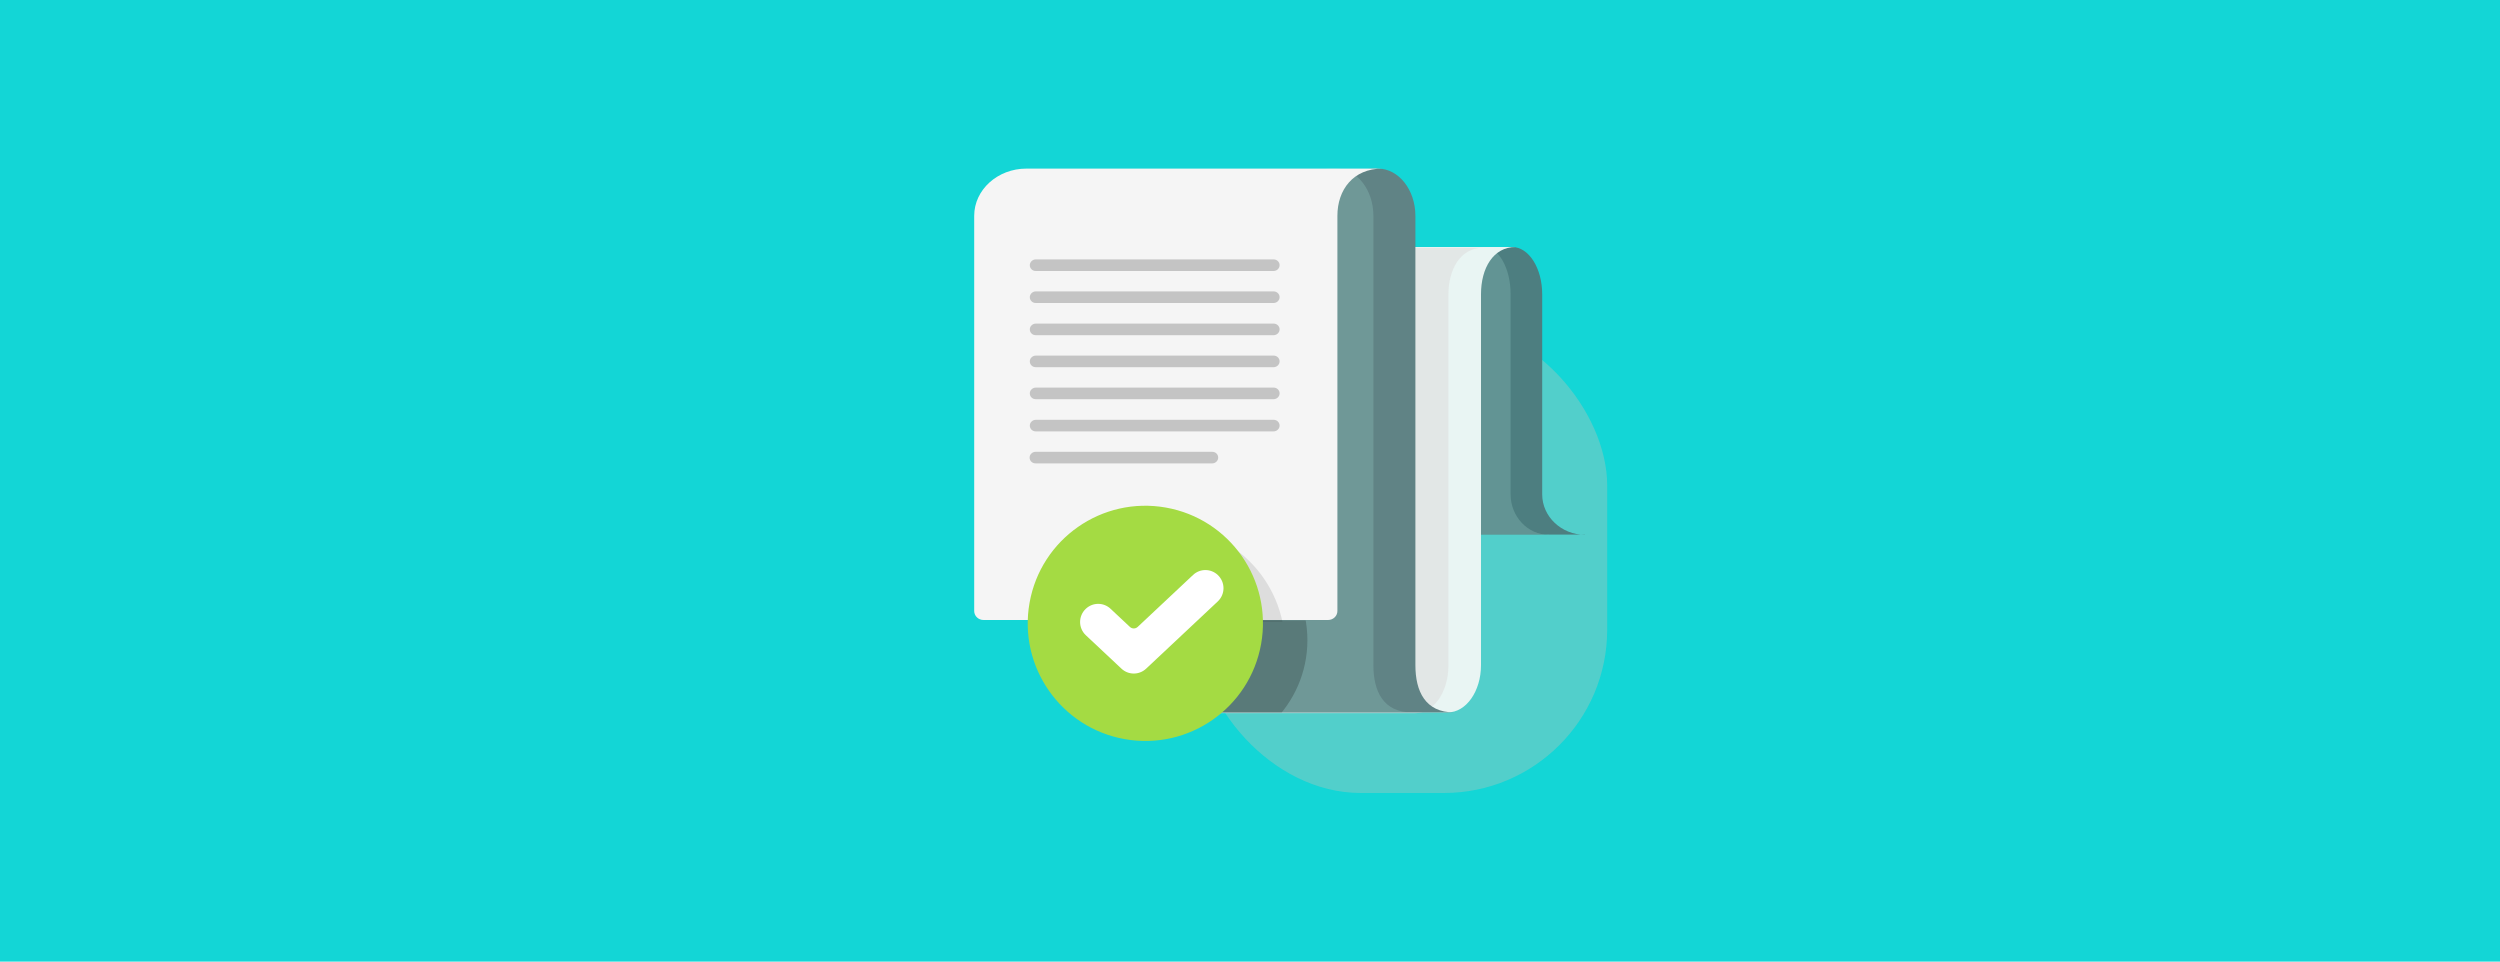 <?xml version="1.0" encoding="UTF-8"?><svg xmlns="http://www.w3.org/2000/svg" xmlns:xlink="http://www.w3.org/1999/xlink" viewBox="0 0 1250 480.8"><defs><clipPath id="g"><path d="m723.8,139.1h-269.9c-3.8,0-6.8,2.4-6.8,5.3l-.7,161.2c0,2.9,3,5.3,6.8,5.3h269.9c3.8,0,6.8-2.4,6.8-5.3l.7-161.2c0-2.9-3-5.3-6.8-5.3Z" style="fill:none;"/></clipPath><clipPath id="h"><path d="m725.3,310.2h-212.2c-3,0-5.4.6-5.4,1.4l-.6,43.2c0,.8,2.4,1.4,5.3,1.4h212.2c3,0,5.4-.6,5.4-1.4l.6-43.2c0-.8-2.4-1.4-5.3-1.4Z" style="fill:none;"/></clipPath></defs><g style="isolation:isolate;"><g id="a"><rect x="-33.9" y="-51.3" width="1308.1" height="592" style="fill:#13d6d6;"/><rect x="598.8" y="161" width="204.8" height="235.5" rx="81.7" ry="81.7" style="fill:#93c9c1; mix-blend-mode:multiply; opacity:.5;"/><path d="m792.5,267.4h0c-11.8,0-21.4-9.1-21.4-20.2v-86.2s0-13.9,0-13.9c0-13-6.7-23.6-15-23.6h-2.1c-8.3,0-21.9,10.6-21.9,23.6h-65.3v83.5h-41.6v36.7h167.2Z" style="fill:#4d7e80;"/><path d="m774.4,267.4h0c-10.5,0-19.1-9.1-19.1-20.2v-86.2s0-13.9,0-13.9c0-13-6-23.6-13.4-23.6h-1.8c-7.4,0-19.5,10.6-19.5,23.6h-58.2v83.5h-37.1v36.7h149.1Z" style="fill:#93c9c1; mix-blend-mode:multiply; opacity:.3;"/><path d="m757.7,123.5h-137.4c-11.1,0-20.2,10.6-20.2,23.6v1.2h0v184.3c0,13-5,23.6-14.2,23.6h138c9.2,0,16.6-10.6,16.6-23.6v-184.3h0v-1.2c0-13,6.1-23.6,17.3-23.6Z" style="fill:#e9f5f3;"/><path d="m741.4,123.9h-137.4c-11.1,0-20.2,10.6-20.2,23.6v1.2h0v184.3c0,13-5,23.6-14.2,23.6h138c9.2,0,16.6-10.6,16.6-23.6v-184.3h0v-1.2c0-13,6.1-23.6,17.3-23.6Z" style="fill:#dedede; mix-blend-mode:multiply; opacity:.6;"/><path d="m707.7,332.6v-4.8h0V107.9c0-13-8.4-23.6-18.7-23.6h-2.6c-10.3,0-27.2,10.6-27.2,23.6h-81.4v83.5h-51.8v141.2c0,13,11.7,23.6,26.1,23.6h174.9c-14.4,0-19.3-10.6-19.3-23.6Z" style="fill:#608385;"/><path d="m686.7,332.6v-4.8h0V107.9c0-13-8.3-23.6-18.6-23.6h-2.6c-10.3,0-27.1,10.6-27.1,23.6h-60.7v83.5h-51.6v141.2c0,13,11.7,23.6,26,23.6h153.9c-14.4,0-19.3-10.6-19.3-23.6Z" style="fill:#93c9c1; mix-blend-mode:multiply; opacity:.3;"/><path d="m491.8,310h172.2c2.6,0,4.7-2,4.7-4.5h0V107.9c0-13,7.9-23.6,22.4-23.6h-177.9c-14.4,0-26.1,10.6-26.1,23.6v197.6h0c0,2.5,2.1,4.5,4.7,4.5Z" style="fill:#f5f5f5;"/><path d="m636.8,183.6h-118.9c-1.7,0-3-1.3-3-2.9h0c0-1.6,1.4-2.9,3-2.9h118.9c1.7,0,3,1.3,3,2.9h0c0,1.6-1.4,2.9-3,2.9Z" style="fill:#c4c4c4;"/><path d="m636.8,199.6h-118.9c-1.7,0-3-1.3-3-2.9h0c0-1.6,1.4-2.9,3-2.9h118.9c1.7,0,3,1.3,3,2.9h0c0,1.6-1.4,2.9-3,2.9Z" style="fill:#c4c4c4;"/><path d="m636.8,215.7h-118.9c-1.7,0-3-1.3-3-2.9h0c0-1.6,1.4-2.9,3-2.9h118.9c1.7,0,3,1.3,3,2.9h0c0,1.6-1.4,2.9-3,2.9Z" style="fill:#c4c4c4;"/><path d="m606.1,231.7h-88.3c-1.7,0-3-1.3-3-2.9h0c0-1.6,1.4-2.9,3-2.9h88.3c1.7,0,3,1.3,3,2.9h0c0,1.6-1.4,2.9-3,2.9Z" style="fill:#c4c4c4;"/><path d="m636.8,135.5h-118.9c-1.7,0-3-1.3-3-2.9h0c0-1.6,1.4-2.9,3-2.9h118.9c1.7,0,3,1.3,3,2.9h0c0,1.6-1.4,2.9-3,2.9Z" style="fill:#c4c4c4;"/><path d="m636.8,151.5h-118.9c-1.7,0-3-1.3-3-2.9h0c0-1.6,1.4-2.9,3-2.9h118.9c1.7,0,3,1.3,3,2.9h0c0,1.6-1.4,2.9-3,2.9Z" style="fill:#c4c4c4;"/><path d="m636.8,167.6h-118.9c-1.7,0-3-1.3-3-2.9h0c0-1.6,1.4-2.9,3-2.9h118.9c1.7,0,3,1.3,3,2.9h0c0,1.6-1.4,2.9-3,2.9Z" style="fill:#c4c4c4;"/><g style="clip-path:url(#g);"><circle cx="582.7" cy="323" r="59.7" transform="translate(108.4 790.9) rotate(-73.6)" style="mix-blend-mode:multiply; opacity:.1;"/></g><g style="clip-path:url(#h);"><ellipse cx="594" cy="320.1" rx="59.7" ry="58.3" style="mix-blend-mode:multiply; opacity:.2;"/></g><circle cx="573.1" cy="311.9" r="58.8" transform="translate(165.1 821.2) rotate(-79.9)" style="fill:#a4db43;"/><path d="m560.7,334.3l-17.8-16.7c-3.8-3.6-3.8-9.6,0-13.2h0c3.5-3.3,8.9-3.3,12.4,0l9.6,9c1.1,1.1,2.9,1.1,4,0l27.6-25.9c3.5-3.3,8.9-3.3,12.4,0h0c3.8,3.6,3.8,9.6,0,13.2l-35.8,33.6c-3.5,3.3-8.9,3.3-12.4,0Z" style="fill:#fff;"/></g></g></svg>